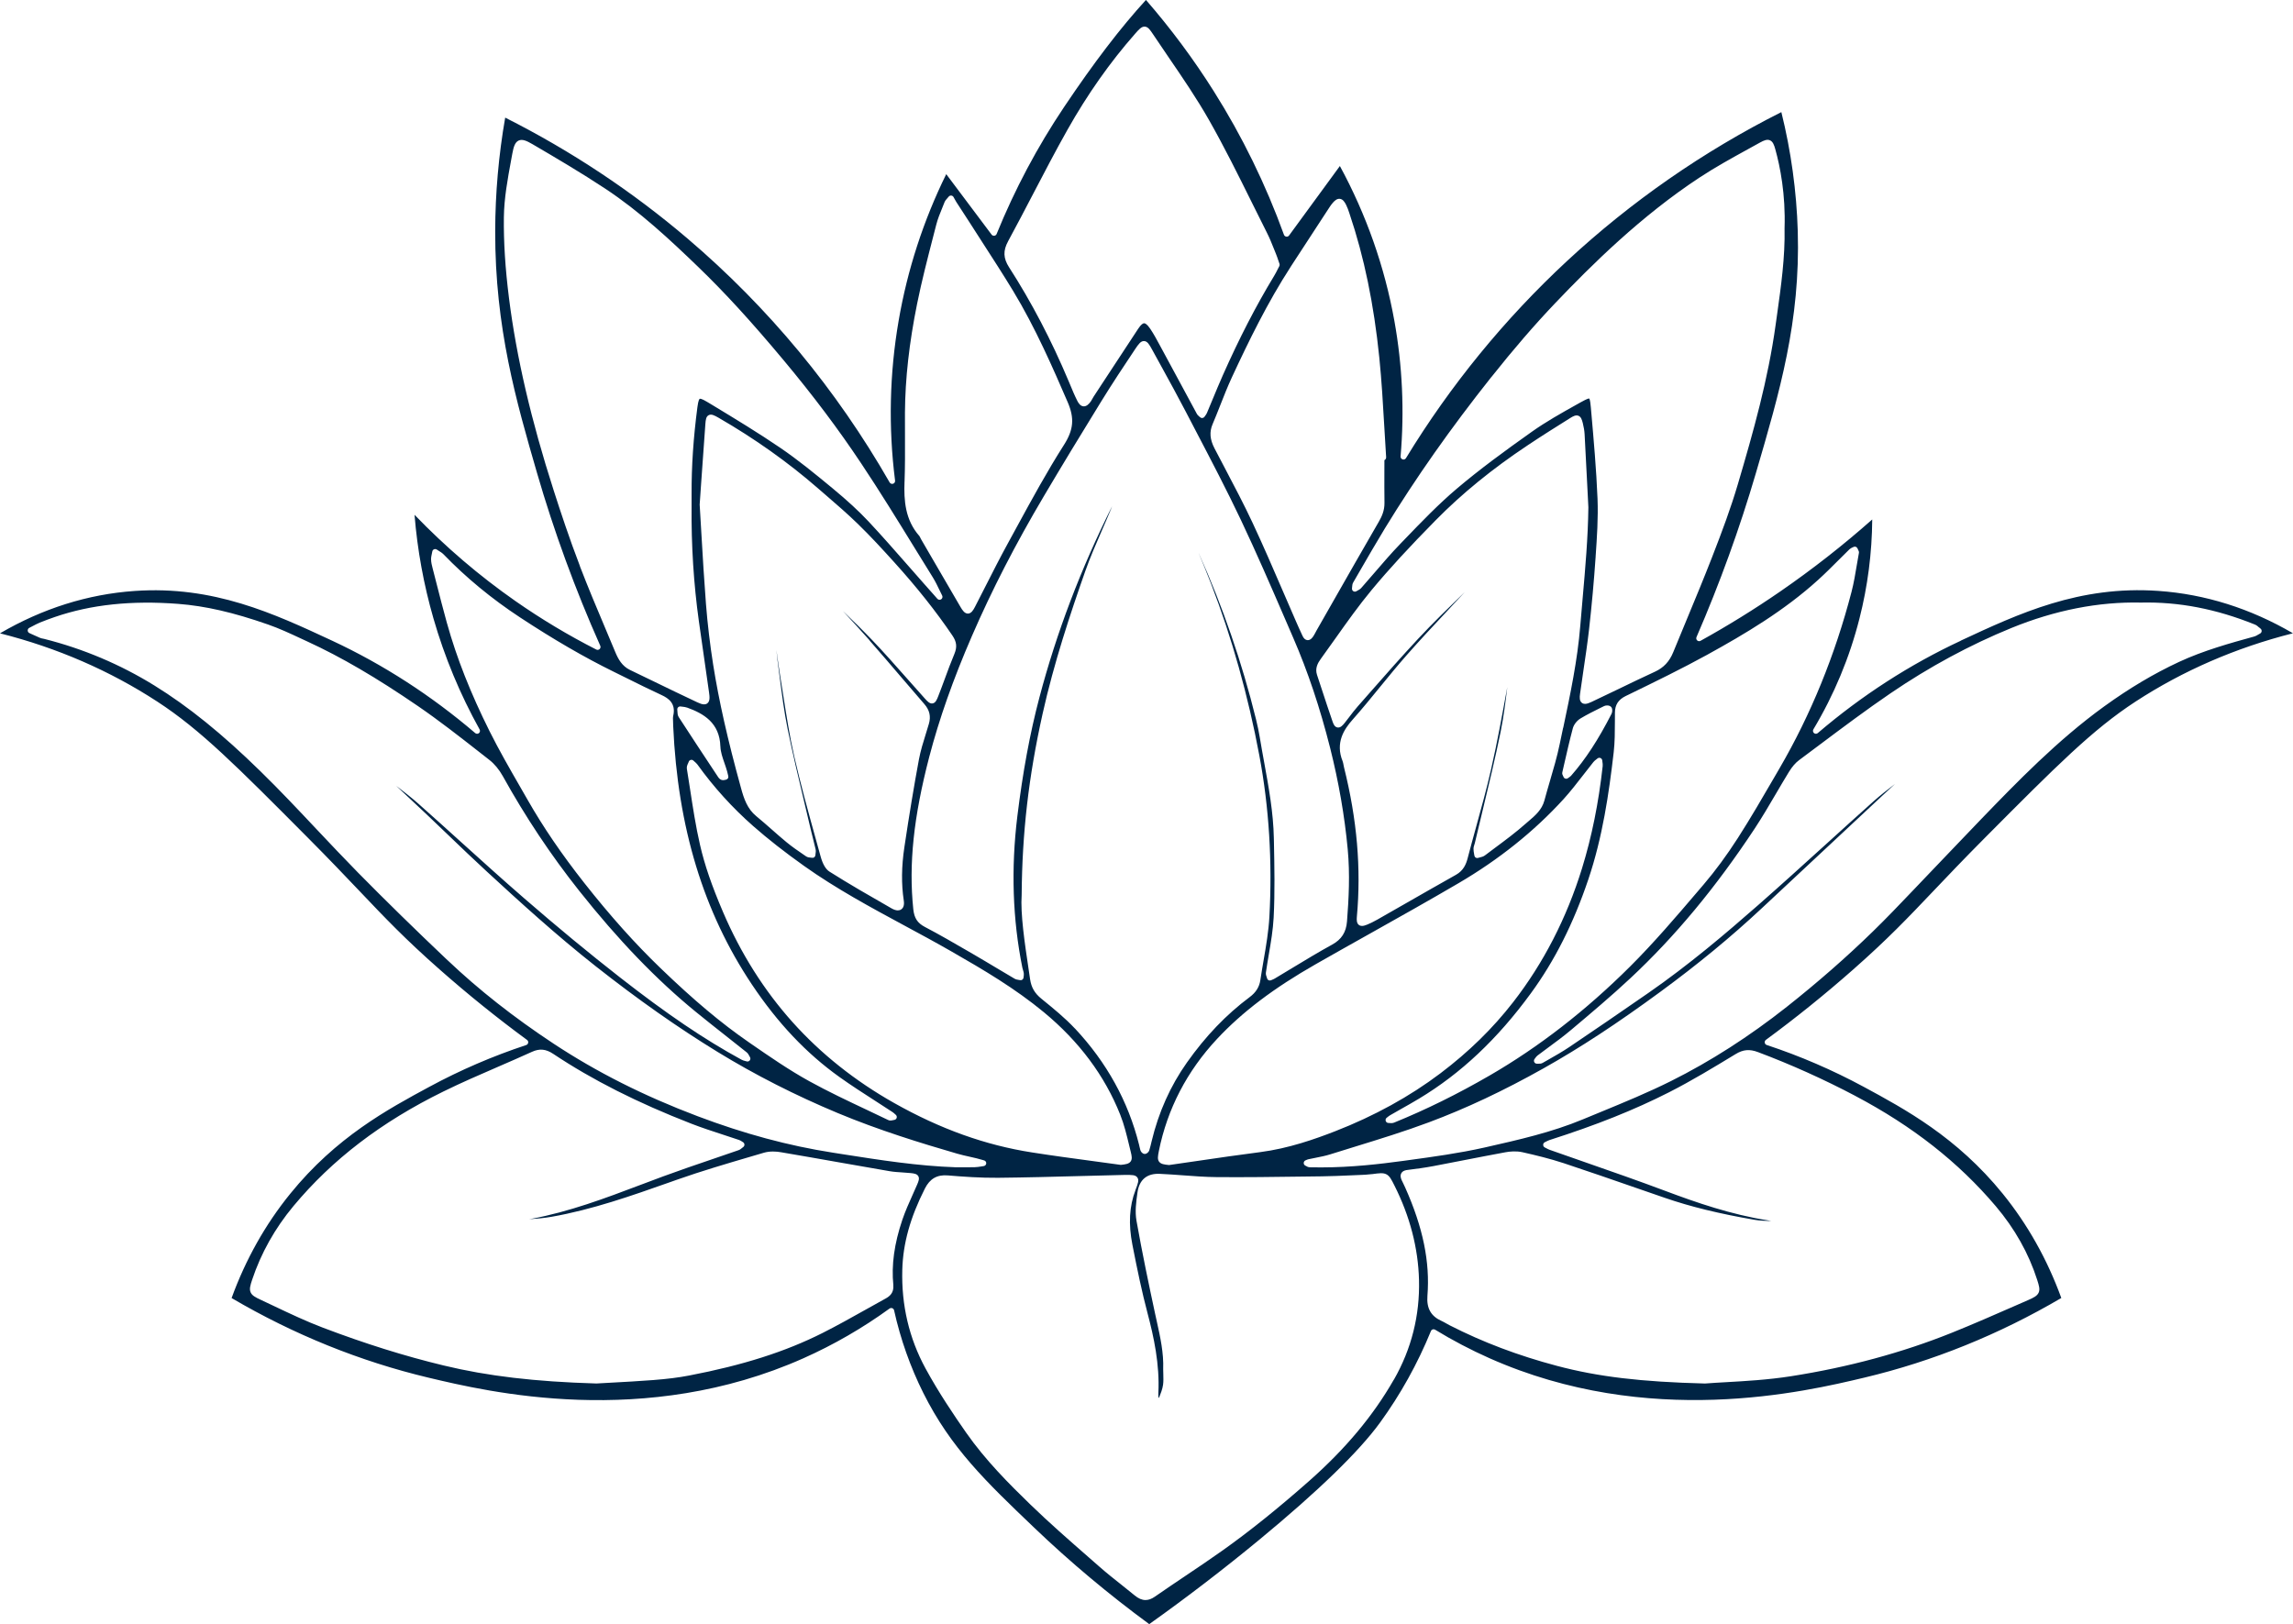 <?xml version="1.0" encoding="UTF-8"?>
<svg id="Layer_2" data-name="Layer 2" xmlns="http://www.w3.org/2000/svg" viewBox="0 0 743.05 526.43">
  <defs>
    <style>
      .cls-1 {
        fill: #002444;
        stroke-width: 0px;
      }
    </style>
  </defs>
  <g id="Layer_1-2" data-name="Layer 1">
    <path class="cls-1" d="M732.1,203.38c.15.14.29.27.44.38.24.2.38.51.35.83-.03.32-.22.6-.5.75-.17.08-.33.19-.51.29-.43.26-.91.55-1.46.7-7.65,2.11-16.32,4.5-24.32,8.22-8.16,3.8-16.09,8.52-24.26,14.43-15.15,10.96-28.29,24.56-39.88,36.56-3.38,3.49-6.78,7.07-10.08,10.53-2.65,2.78-5.38,5.66-8.09,8.47-1.38,1.44-2.77,2.89-4.15,4.35-4.11,4.3-8.34,8.75-12.68,12.97-8.59,8.38-18,16.61-27.94,24.47-12.12,9.58-24.74,17.68-37.5,24.05-7.41,3.7-15.2,6.91-22.73,10.01-1.91.78-3.87,1.59-5.79,2.39-10.13,4.23-20.96,6.67-31.42,9.04l-.62.14c-8.14,1.83-16.55,2.98-24.68,4.09l-1.76.24c-7.23.99-16.62,2.09-26.37,2.09-.71,0-1.43,0-2.13-.02-.17,0-.34,0-.51,0-.43,0-.86.01-1.32-.05-.4-.05-.72-.24-.97-.39-.07-.04-.14-.08-.22-.11-.33-.16-.55-.51-.53-.88.01-.37.24-.7.59-.84.07-.03.14-.06.21-.09.21-.09.44-.2.72-.26.8-.18,1.61-.34,2.4-.49,1.55-.31,3.16-.62,4.67-1.1,2.69-.85,5.41-1.69,8.06-2.5,7.89-2.43,16.04-4.94,23.88-7.87,12.04-4.49,24.24-10.23,37.28-17.56,11.75-6.6,23.75-14.47,37.77-24.76,12.1-8.88,22.85-17.73,32.84-27.06,7.69-7.17,15.5-14.47,23.05-21.53,5.34-4.99,10.69-9.99,16.03-14.98,1.08-1.01,2.19-2.02,3.26-3.01.28-.26.56-.52.85-.78-2.37,1.81-4.78,3.68-7.01,5.67-5.17,4.61-10.38,9.35-15.43,13.93-7.2,6.53-14.65,13.29-22.09,19.82-10.15,8.91-22.3,19.25-35.43,28.34-9.26,6.42-17.65,12.16-25.63,17.54-2.21,1.48-4.54,2.81-6.8,4.09-.6.34-1.19.68-1.79,1.02-.48.28-1.01.27-1.43.26-.14,0-.28,0-.37,0-.38.03-.73-.17-.91-.5-.18-.33-.14-.74.09-1.03.06-.08.13-.18.21-.28.19-.28.42-.6.75-.85,1.21-.92,2.44-1.83,3.64-2.71,2.33-1.71,4.73-3.48,6.96-5.36l.4-.33c6.35-5.35,12.92-10.88,19.07-16.63,14.49-13.54,27.66-29.39,40.27-48.48,2.42-3.67,4.69-7.54,6.88-11.28,1.38-2.35,2.8-4.78,4.25-7.14,1.02-1.66,2.12-2.94,3.28-3.8,2.23-1.66,4.49-3.35,6.67-4.99,7.44-5.57,15.13-11.34,22.95-16.67,12.57-8.57,25.76-15.7,39.19-21.18,14.12-5.76,28.24-8.54,41.96-8.23,12.29-.28,24.38,2.05,36.94,7.12.57.23,1,.62,1.38.97ZM601.23,355.22c18.56,9.8,33.43,21.49,45.49,35.72,6.16,7.27,10.68,15.31,13.43,23.88.62,1.94.95,3.08.49,4.13-.48,1.1-1.66,1.68-3.55,2.5-1.36.59-2.71,1.19-4.07,1.78-6.7,2.94-13.64,5.98-20.55,8.76-16.04,6.45-33.59,11.19-52.17,14.09-7.33,1.15-14.9,1.58-20.99,1.92-2.45.14-4.75.27-6.76.43h-.1c-20.68-.53-34.56-2.18-47.88-5.71-12.64-3.35-24.03-7.66-34.81-13.16-.39-.2-.75-.41-1.11-.61-.52-.3-1-.57-1.51-.8-3.44-1.53-4.89-4.11-4.58-8.13.87-10.99-1.42-22.15-7.2-35.1-.23-.51-.48-1.03-.72-1.53-.13-.27-.26-.53-.39-.8-.28-.6-.6-1.49-.16-2.3.49-.9,1.62-1.04,1.99-1.08,2.68-.33,5.56-.71,8.47-1.26,3.33-.62,6.71-1.29,9.98-1.93,4.37-.85,8.87-1.73,13.33-2.55,1.4-.26,3.49-.46,5.49-.01,4.3.97,8.91,2.08,13.43,3.57,7.94,2.63,15.97,5.42,23.73,8.11,2.97,1.04,5.95,2.06,8.93,3.09,8.36,2.89,17.62,5.15,29.14,7.14,1.72.3,3.56.34,5.33.39h.04c-.37-.09-.73-.16-1.07-.21-11.88-1.88-23.02-5.71-33.29-9.57-8.46-3.18-17.15-6.21-25.55-9.14-3.88-1.35-7.89-2.75-11.82-4.14-.43-.15-.8-.35-1.17-.55-.15-.08-.3-.16-.45-.23-.33-.16-.53-.49-.53-.86s.21-.69.54-.84c.14-.07.28-.14.42-.21.35-.18.71-.36,1.12-.5,15.17-4.85,27.46-9.76,38.68-15.46,7.34-3.73,14.52-8.09,21.48-12.32l.15-.09c2.41-1.47,4.5-1.65,7.21-.63,10.74,4.04,21.36,8.82,31.56,14.2ZM451.67,447.18c-6.69,11.7-15.66,22.43-27.42,32.82-10.05,8.87-19.19,16.22-27.95,22.45-4.03,2.87-8.21,5.68-12.25,8.39-3.23,2.17-6.57,4.42-9.82,6.68-1.05.73-2.04,1.09-3.03,1.09-1.16,0-2.3-.5-3.51-1.5-1.45-1.2-2.96-2.39-4.41-3.55-2.32-1.83-4.71-3.73-6.98-5.73-1.16-1.01-2.32-2.03-3.48-3.05-6.31-5.52-12.84-11.22-18.96-17.16-6.78-6.57-14.53-14.32-20.77-23.25-3.89-5.57-8.9-12.97-13.17-20.82-5.32-9.77-7.85-20.54-7.53-32.01.24-8.55,2.57-16.91,7.33-26.32,1.61-3.19,3.97-4.53,7.43-4.24,4.85.41,10.57.82,16.27.77,8.83-.09,17.81-.33,26.49-.56,3.47-.09,7.05-.18,10.58-.27.5-.01,1-.03,1.49-.04.79-.03,1.6-.06,2.4-.06,2.46-.02,3.58-.03,4.19.85.6.86.19,1.93-.61,4.03v.04c-2,5.19-2.33,10.99-1,17.73,1.63,8.33,3.09,15.3,4.92,22.24,1.99,7.53,3.96,16.5,3.49,25.8-.02.46-.03,1.01.06,1.49.01.02.02.04.03.07.06-.03.1-.05.14-.07.52-1.29,1.09-2.75,1.29-4.16.15-1.1.11-2.23.08-3.44-.02-.52-.04-1.06-.04-1.6v-.04c.2-5.23-.95-10.4-2.06-15.41l-.58-2.64c-1.95-9.08-4.17-19.63-6.01-30.03-.52-2.93-.14-6.04.33-9.24.59-4.09,3.08-6.15,7.18-5.97,2.51.11,5.06.3,7.53.48,3.59.27,7.3.55,10.94.58,9.2.08,18.56-.05,27.61-.17,2.14-.03,4.29-.06,6.44-.08,3.07-.04,6.2-.18,9.23-.31.94-.04,1.87-.08,2.82-.12h.02c1.38-.05,2.82-.11,4.19-.29h.09c2.36-.32,3.54-.47,4.59.06,1.06.54,1.62,1.64,2.62,3.64,5.01,9.95,7.69,20.25,7.96,30.61.29,11.48-2.44,22.35-8.13,32.3ZM289.47,416.54c.25,2.51-1.2,3.64-2.48,4.34-2.22,1.21-4.47,2.47-6.64,3.7-4.49,2.51-9.12,5.11-13.8,7.47-12,6.05-25.74,10.44-43.24,13.79-3.41.66-7.11,1.12-11.64,1.47-4.74.37-9.51.62-13.72.85-1.65.09-3.22.17-4.67.26h-.08c-19.87-.59-35.12-2.38-49.45-5.84-12.61-3.04-25.42-7.05-39.14-12.26-5.38-2.04-10.67-4.55-15.79-6.98-1.42-.68-2.89-1.37-4.34-2.05-1.74-.81-2.83-1.38-3.28-2.45-.44-1.04-.1-2.22.5-4.03,2.88-8.64,7.38-16.67,13.38-23.88,12.59-15.12,28.48-27.27,48.6-37.15,5.77-2.84,11.76-5.43,17.55-7.94,3.67-1.6,7.48-3.24,11.18-4.93,2.44-1.11,4.49-.91,6.86.67,12.67,8.45,27.31,15.85,44.75,22.63,3.37,1.31,6.88,2.45,10.27,3.56,1.71.56,3.47,1.13,5.2,1.72.38.13.69.33.97.52.1.06.2.13.3.19.28.16.45.45.47.77.02.32-.13.63-.39.81-.1.08-.22.17-.34.27-.33.28-.69.58-1.18.75-2.86.99-5.77,1.99-8.59,2.95-5.19,1.77-10.57,3.6-15.8,5.53-2.42.9-4.87,1.82-7.25,2.72-11.41,4.32-23.21,8.78-35.55,11.06-.23.04-.46.08-.68.12,2.45-.17,4.93-.37,7.32-.8,13.15-2.31,25.93-6.82,38.29-11.19l2.43-.86c7.83-2.76,15.92-5.14,23.75-7.44,1.43-.42,2.86-.84,4.28-1.26,1.97-.58,4.09-.42,5.53-.17,6.38,1.08,12.85,2.22,19.11,3.33,5.29.93,10.75,1.9,16.14,2.82,1.34.23,2.68.31,4.11.4.88.05,1.79.11,2.7.21,1.17.12,2.03.27,2.46,1,.46.79.06,1.72-.36,2.71-.47,1.09-.96,2.19-1.44,3.25-1.2,2.67-2.43,5.42-3.37,8.19-2.62,7.75-3.57,14.68-2.91,21.2ZM145.06,311.27c-10.68-10.13-20.16-19.42-29-28.39-4.54-4.62-9.05-9.41-13.42-14.04-5.91-6.28-12.01-12.77-18.27-18.88-12.38-12.11-23.29-20.94-34.32-27.76-11.06-6.84-23.08-11.93-35.74-15.12-.12-.03-.26-.06-.39-.08-.31-.06-.66-.12-1.01-.28-.82-.35-1.64-.73-2.44-1.09-.32-.15-.63-.29-.94-.43-.33-.15-.55-.47-.55-.84-.01-.36.19-.7.52-.86.34-.17.67-.34,1-.52.77-.41,1.56-.82,2.38-1.17,1.71-.71,3.44-1.32,4.9-1.83,11.71-4.02,24.77-5.41,39.94-4.25,8.83.68,17.82,2.74,29.14,6.69,3.62,1.26,7.14,2.9,10.55,4.49.73.34,1.46.68,2.2,1.02,10.98,5.05,22.38,11.71,35.86,20.95,6.84,4.69,13.47,9.88,19.89,14.91,1.07.84,2.15,1.69,3.23,2.53,1.63,1.27,3.16,3.12,4.32,5.2,7.3,13.17,15.63,25.69,24.76,37.19,12.7,16.01,25.06,28.84,37.77,39.23,3.32,2.71,6.74,5.41,10.05,8.02,2.12,1.67,4.32,3.4,6.46,5.12.42.33.65.77.85,1.15.07.14.15.27.21.38.22.33.2.77-.04,1.08-.24.32-.65.45-1.03.33-.14-.04-.29-.08-.44-.12-.39-.1-.82-.21-1.23-.44-12.08-6.59-24.22-14.82-39.38-26.67-9.92-7.75-20.04-16.1-30.94-25.55-6.89-5.97-13.76-12.18-20.41-18.19-4.58-4.14-9.31-8.42-14-12.58-2.27-2.01-4.74-3.91-7.14-5.75,1.35,1.28,2.71,2.55,4.04,3.79,1.94,1.81,3.94,3.69,5.9,5.54,2.37,2.24,4.76,4.54,7.07,6.76,4,3.84,8.14,7.81,12.28,11.62,10.46,9.65,22.68,20.78,35.39,30.79,13.71,10.8,26.59,19.85,39.38,27.69,12.17,7.46,25.3,14.14,39.03,19.87,13.32,5.56,27.03,9.77,38.67,13.15,1.31.38,2.67.69,3.99.98.74.17,1.5.34,2.26.52.58.15,1.17.31,1.73.47.26.07.5.15.76.22.44.12.72.53.69.97s-.37.81-.82.87c-.28.04-.56.08-.84.13-.66.1-1.33.22-2.04.23-.85.03-1.71.03-2.56.03-.59,0-1.18,0-1.75,0s-1.17,0-1.75,0h-.03c-12.35-.41-24.68-2.35-36.6-4.22-1.1-.17-2.2-.34-3.31-.52-14.44-2.25-28.77-6.12-43.82-11.81-17.41-6.58-32.68-14.28-46.71-23.54-12.92-8.54-24.15-17.37-34.31-27.01ZM144.85,202.03c-1.24-4.48-2.41-9.05-3.54-13.47-.38-1.49-.77-2.99-1.15-4.49-.2-.79-.46-1.77-.47-2.76-.01-.66.13-1.28.26-1.88.05-.24.1-.47.14-.69.06-.31.27-.58.56-.7.3-.12.64-.09.9.09.2.14.41.26.62.4.53.32,1.08.65,1.55,1.13,7.28,7.54,15.61,14.41,24.75,20.42,10.89,7.17,20.86,12.96,30.47,17.68,1.35.67,2.7,1.34,4.05,2,3.73,1.85,7.59,3.77,11.43,5.54,2.23,1.03,4.67,2.73,3.74,6.7-.11.5-.09,1.1-.05,1.86.02.42.04.89.04,1.42,0,0,0,.01,0,.02,1.47,32.88,9.81,60.28,25.49,83.77,8.36,12.52,17.65,22.34,28.38,30.01,3.78,2.7,7.77,5.27,11.63,7.75,1.83,1.18,3.73,2.4,5.59,3.63.3.2.55.43.77.63.09.08.18.16.27.24.28.24.4.64.29.99-.11.36-.42.62-.79.67-.1.01-.23.04-.37.07-.26.06-.56.13-.87.13-.23,0-.47-.04-.71-.16-2.32-1.11-4.68-2.23-6.97-3.32-6.16-2.91-12.54-5.92-18.61-9.27-6.56-3.62-12.84-7.96-18.91-12.15l-.73-.51c-8.92-6.16-17.71-13.53-28.49-23.91-8.29-7.97-16.4-17.04-24.81-27.72-7.32-9.3-13.29-18.07-18.28-26.81-.85-1.49-1.7-2.97-2.56-4.46-3.33-5.78-6.76-11.76-9.8-17.83-6.18-12.38-10.7-23.83-13.81-35.02ZM187.93,183.48c-3.4-8.84-6.33-17.73-8.5-24.5-7.33-22.8-12.06-43.17-14.48-62.26-1.23-9.73-1.77-18.35-1.67-26.34.08-6.2,1.24-12.45,2.35-18.48.13-.71.27-1.42.39-2.12.42-2.27.88-3.69,2.06-4.23,1.16-.53,2.52.04,4.49,1.19,7.75,4.54,15.76,9.25,23.57,14.41,11.14,7.36,20.99,16.56,30.11,25.36,8.6,8.29,17.14,17.62,27.7,30.26,9.54,11.43,17.78,22.39,25.18,33.52,5.98,8.97,11.72,18.31,17.28,27.34,1.93,3.14,3.93,6.39,5.91,9.57.8,1.3,1.46,2.68,2.1,4.01.29.6.59,1.22.89,1.82.22.43.08.94-.31,1.21-.4.27-.93.2-1.24-.15l-1.26-1.43c-1-1.12-2-2.25-3-3.38-1.77-2-3.57-4.05-5.3-6.03-4.13-4.71-8.4-9.58-12.74-14.22-3.16-3.37-6.86-6.78-11.63-10.73-5.91-4.89-11.26-9.25-16.96-13.14-7.08-4.83-14.56-9.36-21.79-13.74l-1.88-1.13c-1.83-1.11-2.33-1.09-2.45-1.03-.13.07-.46.45-.75,2.68-1.31,9.94-1.93,19.18-1.89,28.25,0,.88,0,1.77,0,2.67v1.22h0c-.12,12.66.68,25.2,2.36,37.28.99,7.08,2.07,14.62,3.29,23.04.22,1.5.34,2.9-.57,3.58-.31.23-.65.32-1.02.32-.7,0-1.47-.33-2.23-.68-4.83-2.26-9.7-4.63-14.42-6.92-2.42-1.17-4.91-2.38-7.37-3.56-2.59-1.24-3.85-3.59-4.73-5.7-1.05-2.53-2.13-5.1-3.18-7.58-2.81-6.64-5.7-13.51-8.33-20.36ZM293.12,156.15c.18-4.86.16-9.82.14-14.61-.02-2.57-.03-5.22-.01-7.82.08-11.01,1.37-22.54,3.94-35.27,1.47-7.28,3.36-14.59,5.18-21.65.34-1.32.68-2.64,1.02-3.96.48-1.88,1.22-3.69,1.94-5.44.26-.64.53-1.3.78-1.95.15-.38.39-.65.71-1.01.16-.18.36-.41.61-.71.2-.24.5-.37.82-.34s.59.2.74.48c.13.23.24.44.35.63.2.37.37.69.56.98.62.96,1.24,1.92,1.87,2.88.78,1.19,1.58,2.42,2.36,3.64,1.38,2.17,2.8,4.36,4.17,6.49,3.31,5.13,6.74,10.43,9.96,15.74,7.28,11.98,13.07,25.36,17.72,36.11,2.25,5.21,1.93,8.96-1.2,13.86-5.43,8.52-10.37,17.58-15.14,26.34-1.06,1.95-2.11,3.89-3.18,5.83-2.37,4.33-4.65,8.82-6.85,13.15-1.18,2.34-2.41,4.76-3.64,7.13-.57,1.11-1.22,2.2-2.29,2.23h-.04c-1.05,0-1.76-1.06-2.39-2.14-3.22-5.49-6.46-11.08-9.6-16.49-1.07-1.84-2.13-3.67-3.2-5.51-.1-.18-.18-.35-.26-.52-.09-.19-.18-.37-.26-.47-4.63-5.24-5.05-11.56-4.82-17.6ZM326.66,78.22c2.76-5.08,5.48-10.29,8.1-15.32,3.59-6.88,7.29-13.99,11.17-20.87,6.44-11.44,13.82-21.92,21.95-31.15,1.23-1.4,2.05-2.32,3.11-2.25,1.05.07,1.72,1.08,2.65,2.47,1.68,2.52,3.42,5.08,5.1,7.54,4.48,6.55,9.1,13.32,13.08,20.33,4.92,8.67,9.42,17.74,13.77,26.52,1.62,3.27,3.3,6.66,4.97,9.97.84,1.66,1.55,3.41,2.22,5.1.23.57.46,1.15.69,1.71.27.65.49,1.3.74,2.05.12.36.26.75.41,1.18.09.25.07.52-.05.76-.15.28-.31.59-.47.9-.36.72-.78,1.55-1.25,2.32-5.82,9.6-11.24,20.1-16.56,32.08-1.14,2.57-2.24,5.22-3.3,7.78-.61,1.49-1.25,3.02-1.89,4.53-.16.37-.39.67-.58.93-.08.09-.15.19-.21.29-.16.23-.41.37-.69.4-.03,0-.06,0-.09,0-.25,0-.49-.1-.67-.28-.07-.07-.16-.15-.25-.22-.25-.22-.57-.49-.78-.88-1.89-3.49-3.8-7.05-5.66-10.49-1.91-3.53-3.88-7.18-5.82-10.77-.17-.31-.34-.63-.51-.94-.97-1.8-1.96-3.65-3.1-5.34-1.05-1.56-1.69-1.8-1.97-1.8h0c-.35,0-.97.31-1.95,1.8-3.84,5.81-7.72,11.74-11.47,17.47l-2.97,4.53c-.12.18-.23.39-.35.61-.16.3-.33.6-.54.91-.57.79-1.35,1.69-2.39,1.61-1.03-.08-1.63-1.06-2-1.79-.88-1.74-1.64-3.57-2.37-5.34-.15-.34-.29-.69-.44-1.04-5.56-13.24-12.06-25.66-19.3-36.9-1.88-2.93-1.98-5.36-.33-8.4ZM418.28,86.41c3.43-5.28,6.93-10.65,10.32-15.83l2.17-3.32c.32-.49.68-1.02,1.1-1.5.62-.71,1.38-1.43,2.33-1.31.96.12,1.54,1.01,2.01,1.95.43.84.73,1.74,1.02,2.6l.11.34c4.72,13.98,7.86,29.22,9.63,46.59.75,7.42,1.19,15,1.61,22.31.19,3.27.39,6.65.6,9.97.02.25-.07.49-.23.69-.09.11-.21.19-.33.24,0,1.13-.01,2.26-.01,3.4-.01,3.42-.02,6.96.03,10.43.04,2.55-.91,4.53-1.84,6.14-5.19,8.96-10.4,18.11-15.44,26.95-1.56,2.75-3.13,5.5-4.7,8.24-.12.22-.24.45-.37.69-.22.41-.44.83-.71,1.24-.21.32-.83,1.26-1.79,1.26-.03,0-.07,0-.1,0-.65-.05-1.18-.49-1.58-1.34-.77-1.62-1.47-3.23-2.14-4.74-1.43-3.26-2.86-6.59-4.25-9.81-3.14-7.29-6.4-14.83-9.82-22.14-2.76-5.91-5.87-11.81-8.86-17.5-1.15-2.18-2.34-4.43-3.49-6.66-1.49-2.89-1.68-5.3-.61-7.81.87-2.05,1.71-4.16,2.51-6.2,1.17-2.97,2.37-6.03,3.74-8.98,5.48-11.8,11.58-24.31,19.1-35.9ZM483.32,122.17c7.2-9.07,13.95-16.88,20.62-23.89,11.83-12.42,27.85-28.28,46.88-40.79,5.05-3.32,10.43-6.28,15.64-9.15,1.28-.7,2.56-1.41,3.84-2.12,1.37-.76,2.34-1.13,3.24-.75.99.42,1.38,1.56,1.75,2.9,1.57,5.63,3.36,14.64,3,25.61.19,9.34-1.13,18.79-2.42,27.93-.16,1.11-.31,2.23-.47,3.35-2.45,17.75-7.2,34.6-12.26,51.73-2.24,7.58-4.96,14.93-8.36,23.66-2.6,6.68-5.39,13.4-8.09,19.91-1.47,3.56-3,7.22-4.48,10.85-1.22,3-3.1,5.01-5.91,6.3-3.96,1.82-7.96,3.75-11.82,5.62-2.88,1.39-5.87,2.83-8.81,4.21-.7.33-1.41.6-2.04.6-.36,0-.7-.09-.99-.31-.82-.6-.79-1.76-.62-2.94.34-2.52.72-5.08,1.09-7.56.65-4.37,1.32-8.89,1.83-13.34.87-7.72,1.59-15.65,2.13-23.56v-.1c.43-6.16.86-12.53.61-18.75-.39-9.42-1.23-18.99-2.05-28.24l-.12-1.36c-.05-.62-.22-2.49-.52-2.81-.45-.08-2.22.92-2.81,1.25l-1.45.81c-4.83,2.7-9.81,5.5-14.35,8.72-9.27,6.57-16.95,12.22-24.3,18.44-5.94,5.03-11.48,10.79-16.83,16.35-.53.55-1.06,1.1-1.59,1.65-2.88,2.99-5.65,6.21-8.32,9.32-1.37,1.6-2.8,3.25-4.22,4.86-.35.39-.78.62-1.16.83-.15.08-.28.15-.4.22-.31.2-.71.2-1.02,0-.31-.2-.47-.57-.42-.94.02-.12.03-.27.04-.43.03-.43.07-.96.34-1.44l2.03-3.51c2.67-4.61,5.41-9.38,8.23-14.01,10.01-16.39,21.31-32.45,34.55-49.13ZM375.52,373.11c2.76-13.69,9.12-25.93,18.87-36.37,8.19-8.77,18.39-16.48,32.09-24.29,5.77-3.29,11.65-6.59,17.34-9.78,9.48-5.32,19.27-10.81,28.81-16.4,13.11-7.68,24.55-16.84,34.02-27.23,2.29-2.52,4.42-5.28,6.49-7.95,1.04-1.35,2.11-2.74,3.2-4.09.29-.36.65-.64.96-.87.13-.1.26-.19.36-.29.27-.22.64-.28.97-.15.32.14.55.44.58.79.02.15.04.31.06.48.06.41.13.88.08,1.37-1.33,11.98-3.52,22.81-6.69,33.11-4.99,16.15-12.51,30.76-22.34,43.41-6.63,8.53-14.33,16.06-23.54,23.03-9.94,7.51-21.42,13.84-34.14,18.79-6.47,2.52-15.07,5.57-24.26,6.76-6.85.88-13.8,1.89-20.52,2.88-2.91.43-5.93.86-8.9,1.29-.04.01-.09.02-.13.02-.04,0-.07,0-.1-.01-1.42-.15-2.53-.27-3.13-1.08-.57-.78-.4-1.8-.08-3.4ZM512.14,232.88c2.11-1.27,4.34-2.37,6.49-3.44.41-.2.82-.4,1.22-.6.6-.3,1.79-.3,2.3.37.48.64.32,1.64.06,2.17-4.29,8.38-8.44,14.74-13.06,20.01-.19.22-.4.37-.65.54-.11.08-.24.17-.4.29-.17.12-.37.19-.57.19-.08,0-.17-.01-.25-.04-.29-.08-.52-.28-.62-.56-.03-.07-.08-.16-.12-.25-.16-.31-.39-.72-.27-1.23.18-.78.35-1.55.53-2.33.9-3.93,1.82-7.99,2.88-11.96.32-1.19,1.32-2.47,2.48-3.17ZM506.53,235.9c-.37,1.75-.74,3.5-1.1,5.25-.85,4.11-2.05,8.2-3.22,12.16-.59,2.03-1.21,4.13-1.76,6.2-.8,2.96-3,4.84-4.93,6.49-.35.3-.68.58-1.01.87-3.2,2.85-6.7,5.45-10.08,7.96-1.06.79-2.16,1.6-3.23,2.42-.51.39-1.11.53-1.63.66-.2.05-.4.09-.57.15-.27.09-.55.06-.79-.09-.24-.14-.4-.39-.44-.66-.03-.19-.07-.39-.1-.58-.09-.52-.19-1.05-.18-1.61,0-.5.15-.96.28-1.36.06-.18.11-.35.15-.5.83-3.56,1.7-7.17,2.55-10.66,2-8.31,4.08-16.91,5.81-25.42.97-4.78,1.6-9.72,2.17-14.56,0,.02,0,.03,0,.04-1.6,8.79-3.25,17.87-5.27,26.73-1.43,6.27-3.16,12.57-4.85,18.66-.92,3.32-1.86,6.76-2.74,10.14-.49,1.87-1.32,3.97-3.77,5.35-5.54,3.11-11.14,6.32-16.57,9.43-2.97,1.7-5.94,3.4-8.91,5.09-1.06.6-2.13,1.14-3.2,1.59-.6.25-1.22.47-1.79.47-.35,0-.69-.09-.98-.3-.76-.56-.77-1.61-.68-2.66,1.43-15.65.07-31.49-4.16-48.44-.07-.28-.12-.56-.17-.83-.08-.42-.15-.81-.28-1.15-2.43-6,.45-10.35,3.23-13.48,3.09-3.48,6.08-7.15,8.98-10.71,2.73-3.34,5.55-6.79,8.45-10.09,4.2-4.78,8.61-9.5,12.88-14.06,1.98-2.12,4.02-4.3,6.03-6.49l-.41.4c-4.92,4.78-10.03,9.73-14.77,14.82-5.25,5.64-10.43,11.52-15.44,17.22-1.35,1.54-2.7,3.08-4.05,4.61-.97,1.09-1.88,2.29-2.76,3.45-.49.63-.98,1.29-1.49,1.92-.66.83-1.38,1.62-2.33,1.46-.87-.15-1.27-.99-1.57-1.87-1.22-3.52-2.4-7.11-3.54-10.59-.5-1.53-1-3.05-1.51-4.58-.71-2.13.24-3.86,1.27-5.26,1.61-2.21,3.22-4.48,4.77-6.67,3.69-5.21,7.51-10.59,11.66-15.59,5.65-6.8,12.06-13.78,20.75-22.6,8.57-8.7,18.34-16.66,29.86-24.33,4.65-3.1,9.37-6.07,13.82-8.85.89-.55,1.75-1.02,2.59-.68s1.13,1.28,1.41,2.38c.33,1.33.52,2.49.58,3.57.32,5.98.64,12.06.93,17.94.09,1.92.19,3.83.29,5.74v.06c-.12,9.82-1,19.72-1.84,29.29-.26,2.97-.53,6.04-.78,9.07-.91,11.23-3.26,22.34-5.53,33.09ZM348.3,333.34c-3.22-3.44-7-6.51-10.64-9.47l-.22-.18c-2.15-1.75-3.25-3.64-3.64-6.31-.12-.83-.25-1.67-.37-2.5-1.43-9.56-2.77-18.59-2.36-24.85.16-20.15,2.24-38.22,6.76-58.57,3.7-16.63,9.08-32.77,13.87-46.38,1.56-4.43,3.47-8.8,5.31-13.03.99-2.27,2.01-4.61,2.97-6.93.14-.33.27-.67.4-1.02-10.1,20.14-18.04,41.01-23.59,62.08-3.03,11.48-5.36,24.05-7.12,38.41-2.08,16.95-1.53,33.46,1.63,49.07.04.21.1.43.18.66.1.33.21.68.27,1.06.06.41.01.78-.03,1.11-.02.11-.03.22-.04.34-.02.28-.16.53-.38.69-.22.17-.5.22-.78.16-.12-.03-.27-.05-.42-.07-.42-.06-.9-.14-1.34-.4-1.93-1.13-3.88-2.3-5.76-3.42-2.48-1.48-5.04-3.02-7.58-4.49l-1.67-.97c-4.58-2.66-9.32-5.41-14.07-7.9-2.38-1.25-3.43-2.86-3.73-5.76-1.51-14.57.08-29.8,5.18-49.37,3.2-12.25,7.71-25.06,13.82-39.15,6.5-14.98,14.13-29.81,23.32-45.34,5.66-9.57,11.73-19.59,18.55-30.65,3.6-5.84,7.44-11.64,11.05-17.04,1.09-1.62,1.81-2.62,2.88-2.57,1.06.05,1.68,1.09,2.6,2.78.99,1.82,1.99,3.63,2.99,5.44,2.63,4.79,5.35,9.74,7.92,14.68,1.14,2.2,2.29,4.39,3.43,6.58,4.84,9.26,9.84,18.83,14.39,28.43,5.05,10.66,9.81,21.66,14.41,32.3.86,1.99,1.72,3.98,2.58,5.97,4.76,10.98,8.67,22.66,11.96,35.69,2.78,11.04,4.7,22.09,5.7,32.83.76,8.14.34,16.05-.23,23.4-.28,3.52-1.76,5.85-4.83,7.53-4.38,2.4-8.74,5.05-12.96,7.6-1.82,1.1-3.71,2.25-5.57,3.36-.3.18-.6.31-.9.43-.11.05-.23.09-.34.15-.26.11-.55.11-.8-.01-.26-.12-.44-.35-.5-.61-.03-.12-.08-.26-.13-.4-.15-.41-.33-.92-.25-1.47.28-1.98.62-3.98.95-5.92.67-3.9,1.35-7.93,1.56-11.9.42-8.15.25-16.48.09-24.53l-.03-1.23c-.16-8.27-1.67-16.54-3.13-24.54-.49-2.68-.99-5.45-1.44-8.18-.29-1.76-.69-3.67-1.22-5.84-4.52-18.36-10.74-36.39-18.47-53.61-.03-.07-.06-.14-.1-.21,1.36,3.27,2.73,6.59,4.01,9.91,6.75,17.5,12.02,36.26,15.66,55.74,3.14,16.77,4.23,34.33,3.25,52.2-.26,4.73-1.07,9.49-1.87,14.09-.36,2.12-.74,4.31-1.06,6.46-.33,2.25-1.44,4.01-3.48,5.53-7.58,5.66-14.23,12.59-20.32,21.2-5.35,7.56-9.19,16.14-11.43,25.51-.24,1.06-.48,2.01-.78,2.98-.15.5-.77,1.13-1.45,1.13-.06,0-.12,0-.18-.02-.62-.1-1.08-.7-1.24-1.2-.13-.4-.21-.78-.29-1.16-.04-.2-.08-.4-.13-.59-3.5-14.04-10.5-26.72-20.79-37.7ZM222.97,247.43c.08-.18.16-.35.2-.49.09-.31.35-.55.66-.63.32-.08.65,0,.88.23.11.1.23.21.36.32.31.27.67.57.95.96,5.26,7.32,11.34,14.03,18.07,19.94,4.77,4.19,10.17,8.43,16.53,12.95,10.3,7.32,21.6,13.42,32.53,19.32,4.98,2.68,10.12,5.46,15.11,8.32,10.5,6.01,20.7,12.04,30,19.73,11.43,9.44,19.75,20.61,24.75,33.21,1.27,3.19,2.09,6.59,2.88,9.87.18.75.36,1.51.55,2.26.31,1.24.5,2.25-.04,3.02-.58.83-1.74.96-3.09,1.11h-.1s-.08,0-.13,0c-2.95-.41-5.96-.81-8.87-1.21-6.47-.87-13.16-1.77-19.72-2.8-15.14-2.35-29.77-7.59-44.72-16.02-12.67-7.14-23.76-15.97-32.96-26.24-9.21-10.28-16.79-22.29-22.52-35.69-3.67-8.58-5.97-15.29-7.45-21.75-1.38-5.99-2.32-12.17-3.24-18.16-.33-2.13-.66-4.34-1.02-6.5-.1-.66.15-1.24.38-1.76ZM233.45,241.95c.05,1.76.67,3.54,1.32,5.41.3.87.61,1.77.86,2.67.08.29.15.57.23.93.04.18.09.38.14.61.06.26.02.53-.14.75s-.39.36-.65.41c-.08.01-.17.03-.26.05-.19.04-.41.09-.65.09-.14,0-.29-.02-.44-.06-.54-.16-.92-.6-1.15-.95l-1.06-1.6c-3.86-5.83-7.84-11.87-11.71-17.84-.36-.57-.4-1.22-.42-1.79-.01-.21-.02-.4-.04-.57-.05-.3.06-.6.27-.81s.52-.31.82-.26c.19.03.39.05.59.07.51.06,1.04.12,1.56.31,5.17,1.88,10.49,4.84,10.72,12.58ZM281.8,207.62c3.35,3.79,6.69,7.71,9.92,11.49,2.55,2.99,5.19,6.08,7.81,9.09,1.71,1.96,2.18,4.01,1.47,6.43-.31,1.06-.65,2.14-.97,3.18-.85,2.72-1.73,5.54-2.25,8.34-1.6,8.61-3.14,17.91-4.71,28.41-.95,6.31-1.01,11.98-.2,17.33.27,1.72-.3,2.51-.82,2.86-.32.22-.69.33-1.11.33-.59,0-1.28-.22-2.06-.67-7.2-4.12-13.69-7.85-20.08-11.89-1.22-.77-2.19-2.42-2.87-4.88-.54-1.95-1.08-3.9-1.62-5.85-2.42-8.72-4.91-17.73-6.96-26.71-1.47-6.46-2.51-13.13-3.52-19.58-.33-2.08-.66-4.24-1.01-6.36-.44-2.69-.81-5.42-1.17-8.06l-.05-.34c.1,1.15.22,2.3.37,3.42.23,1.7.45,3.42.66,5.09.72,5.61,1.46,11.4,2.6,17.01,1.62,7.92,3.53,15.93,5.38,23.67.74,3.11,1.51,6.32,2.25,9.49.2.86.43,1.73.64,2.58.28,1.07.56,2.18.8,3.28.11.52.05,1-.02,1.44-.02.16-.04.31-.05.45-.02.27-.15.52-.36.68-.21.17-.49.23-.75.18-.12-.02-.27-.04-.43-.05-.45-.04-1.01-.09-1.49-.42l-.7-.48c-1.89-1.29-3.85-2.63-5.65-4.12-1.63-1.34-3.23-2.75-4.78-4.12-1.62-1.43-3.31-2.91-5-4.3-2.91-2.38-3.99-5.64-4.93-9.05-4.39-15.92-7.17-28.27-9.04-40.05-1.03-6.52-1.82-13.16-2.34-19.75-.58-7.44-1.03-15.06-1.46-22.43-.18-3.15-.37-6.42-.57-9.65,0-.04,0-.08,0-.12.16-2.35.32-4.71.49-7.08.43-6.19.87-12.6,1.35-18.94.11-1.47.24-2.47,1.08-2.9.85-.45,1.78.02,3.21.84,11.71,6.76,22.51,14.43,32.11,22.79.94.82,1.87,1.63,2.82,2.44,3.36,2.9,6.83,5.9,10.07,9.05,4.24,4.1,8.21,8.45,11.92,12.55,7.38,8.16,13.53,15.92,18.83,23.73,1.41,2.07,1.59,3.74.66,5.98-1.12,2.66-2.14,5.42-3.12,8.1-.68,1.83-1.37,3.72-2.1,5.57-.44,1.13-.86,2.2-1.82,2.37-.95.17-1.69-.64-2.54-1.59-1.96-2.17-3.93-4.39-5.83-6.55-3.62-4.09-7.35-8.32-11.18-12.33-3.09-3.22-6.32-6.39-9.54-9.48,2.89,3.12,5.83,6.31,8.67,9.52ZM553.35,212.15c12.09-6.66,24.8-14.19,35.83-24.21,2.27-2.06,4.48-4.26,6.61-6.4,1.15-1.15,2.34-2.34,3.53-3.5.31-.3.69-.47.99-.61.1-.05.21-.09.3-.14.23-.12.5-.15.75-.07.24.09.45.27.56.52l.41.9c.07.18.1.37.06.56-.24,1.28-.46,2.6-.68,3.89-.48,2.87-.97,5.85-1.72,8.74-5.32,20.47-13.16,39.71-23.32,57.18-.56.95-1.11,1.91-1.66,2.86-3.79,6.53-7.71,13.29-11.86,19.76-3.58,5.57-7.3,10.63-11.06,15.03-.64.75-1.29,1.5-1.93,2.26-7,8.21-14.24,16.69-22,24.42-14.24,14.18-29.51,26.03-45.4,35.23-10.48,6.07-20.62,11.07-31.01,15.3-.31.12-.61.16-.9.16-.18,0-.35-.01-.5-.03-.15-.01-.28-.02-.39-.02h-.02c-.4,0-.77-.26-.89-.64-.14-.39,0-.82.32-1.06.1-.07.2-.15.3-.23.24-.19.51-.42.83-.59,1.12-.65,2.26-1.29,3.36-1.92,1.97-1.11,4.01-2.25,5.97-3.44,13.55-8.15,25.41-19.31,36.24-34.14,7.73-10.57,13.82-22.66,18.64-36.96,4.61-13.67,6.67-27.86,8.21-41.16.38-3.28.38-6.69.39-9.98,0-.93,0-1.9.01-2.85.03-2.61,1.09-4.24,3.54-5.44l1.02-.49c8.42-4.1,17.13-8.34,25.46-12.92ZM635.41,207.67c-16.54,7.71-32.14,17.78-46.36,29.94-.35.3-.87.3-1.22,0-.35-.3-.44-.81-.2-1.21,6.7-11.2,11.73-23.28,14.93-35.91,2.67-10.48,4.06-21.28,4.14-32.12-9.41,8.34-19.41,16.17-29.74,23.29-8.32,5.74-17.04,11.14-25.89,16.04-.35.2-.79.15-1.09-.12s-.39-.7-.23-1.07c7.53-17.38,14.01-35.28,19.26-53.2,7.73-26.39,14.42-49.18,13.56-78.38-.39-12.94-2.17-25.92-5.32-38.59-25.3,12.74-48.65,28.96-69.41,48.22-20.26,18.81-37.84,40.32-52.23,63.93-.23.38-.69.55-1.1.41-.42-.13-.69-.54-.65-.97,1.27-14.69.59-29.47-2.01-43.93-3.16-17.56-9.1-34.43-17.66-50.19l-16.47,22.52c-.21.28-.55.43-.9.37-.34-.05-.64-.29-.75-.61-5.89-16.28-13.54-31.93-22.74-46.52-6.53-10.36-13.92-20.32-21.98-29.59-8.16,8.91-16.84,20.25-26.5,34.66-8.67,12.91-16.03,26.77-21.89,41.19-.12.32-.42.54-.75.58-.34.04-.68-.1-.88-.37l-14.7-19.6c-7.4,15.04-12.59,31.02-15.43,47.54-2.95,17.12-3.34,34.55-1.15,51.79.06.45-.21.87-.64,1.02-.43.14-.9-.04-1.12-.43-17.26-30.13-39.28-56.71-65.45-79.01-18-15.34-37.89-28.53-59.13-39.23-2.12,12.13-3.21,24.5-3.24,36.77-.07,31.41,6.86,55.3,13.56,78.42,5.49,18.93,12.38,37.77,20.49,55.99.16.36.08.8-.21,1.07-.29.28-.72.34-1.08.16-9.05-4.61-17.84-9.88-26.15-15.68-11.76-8.21-22.76-17.62-32.75-28,.92,11.37,2.98,22.67,6.14,33.62,3.6,12.49,8.63,24.59,14.95,35.96.22.4.13.9-.22,1.19-.35.29-.86.28-1.21-.02-14.22-12.16-29.82-22.23-46.35-29.94-18.89-8.8-38.41-17.91-64.04-16.12-15.16,1.06-29.82,5.68-43.6,13.73,18.48,4.67,35.63,12.12,50.99,22.14,13.97,9.11,25.59,20.8,48.75,44.09,7.03,7.06,12.27,12.59,16.91,17.46,8.2,8.64,14.68,15.45,25.86,25.3,9.1,8.03,18.61,15.7,28.28,22.8.29.21.43.56.37.91s-.3.64-.64.75c-10.8,3.56-21.35,8.11-31.38,13.53-13.46,7.27-30.21,16.31-45.08,34.65-8.07,9.94-14.46,21.31-19.01,33.82,20.18,11.85,41.65,20.53,63.86,25.82,19.12,4.55,69.93,16.65,121.46-6.31,9.76-4.35,19.15-9.76,27.88-16.1.26-.18.59-.23.89-.12.3.11.52.37.59.68,2.07,9.34,5.26,18.36,9.48,26.81,8.93,17.86,20.3,28.73,36.05,43.77,11.56,11.05,24.06,21.52,37.15,31.14,12.23-8.7,24.21-17.9,35.64-27.33,19.19-15.84,32.36-28.63,39.17-38.01,6.62-9.11,12.16-19.09,16.47-29.64.1-.26.31-.45.58-.54s.55-.05.79.09c5.64,3.45,11.56,6.55,17.59,9.23,51.59,22.94,102.35,10.86,121.46,6.31,22.21-5.28,43.69-13.97,63.86-25.82-4.55-12.51-10.94-23.88-19-33.82-14.88-18.33-31.63-27.38-45.08-34.65-10.03-5.41-20.58-9.97-31.38-13.53-.34-.11-.58-.4-.64-.75-.06-.35.09-.7.37-.91,9.67-7.1,19.18-14.77,28.28-22.8,11.17-9.85,17.66-16.67,25.86-25.3,4.63-4.87,9.88-10.4,16.9-17.46,23.16-23.29,34.79-34.98,48.75-44.09,15.37-10.02,32.51-17.46,51-22.14-13.79-8.05-28.45-12.67-43.6-13.73-25.62-1.79-45.15,7.31-64.04,16.12"/>
  </g>
</svg>